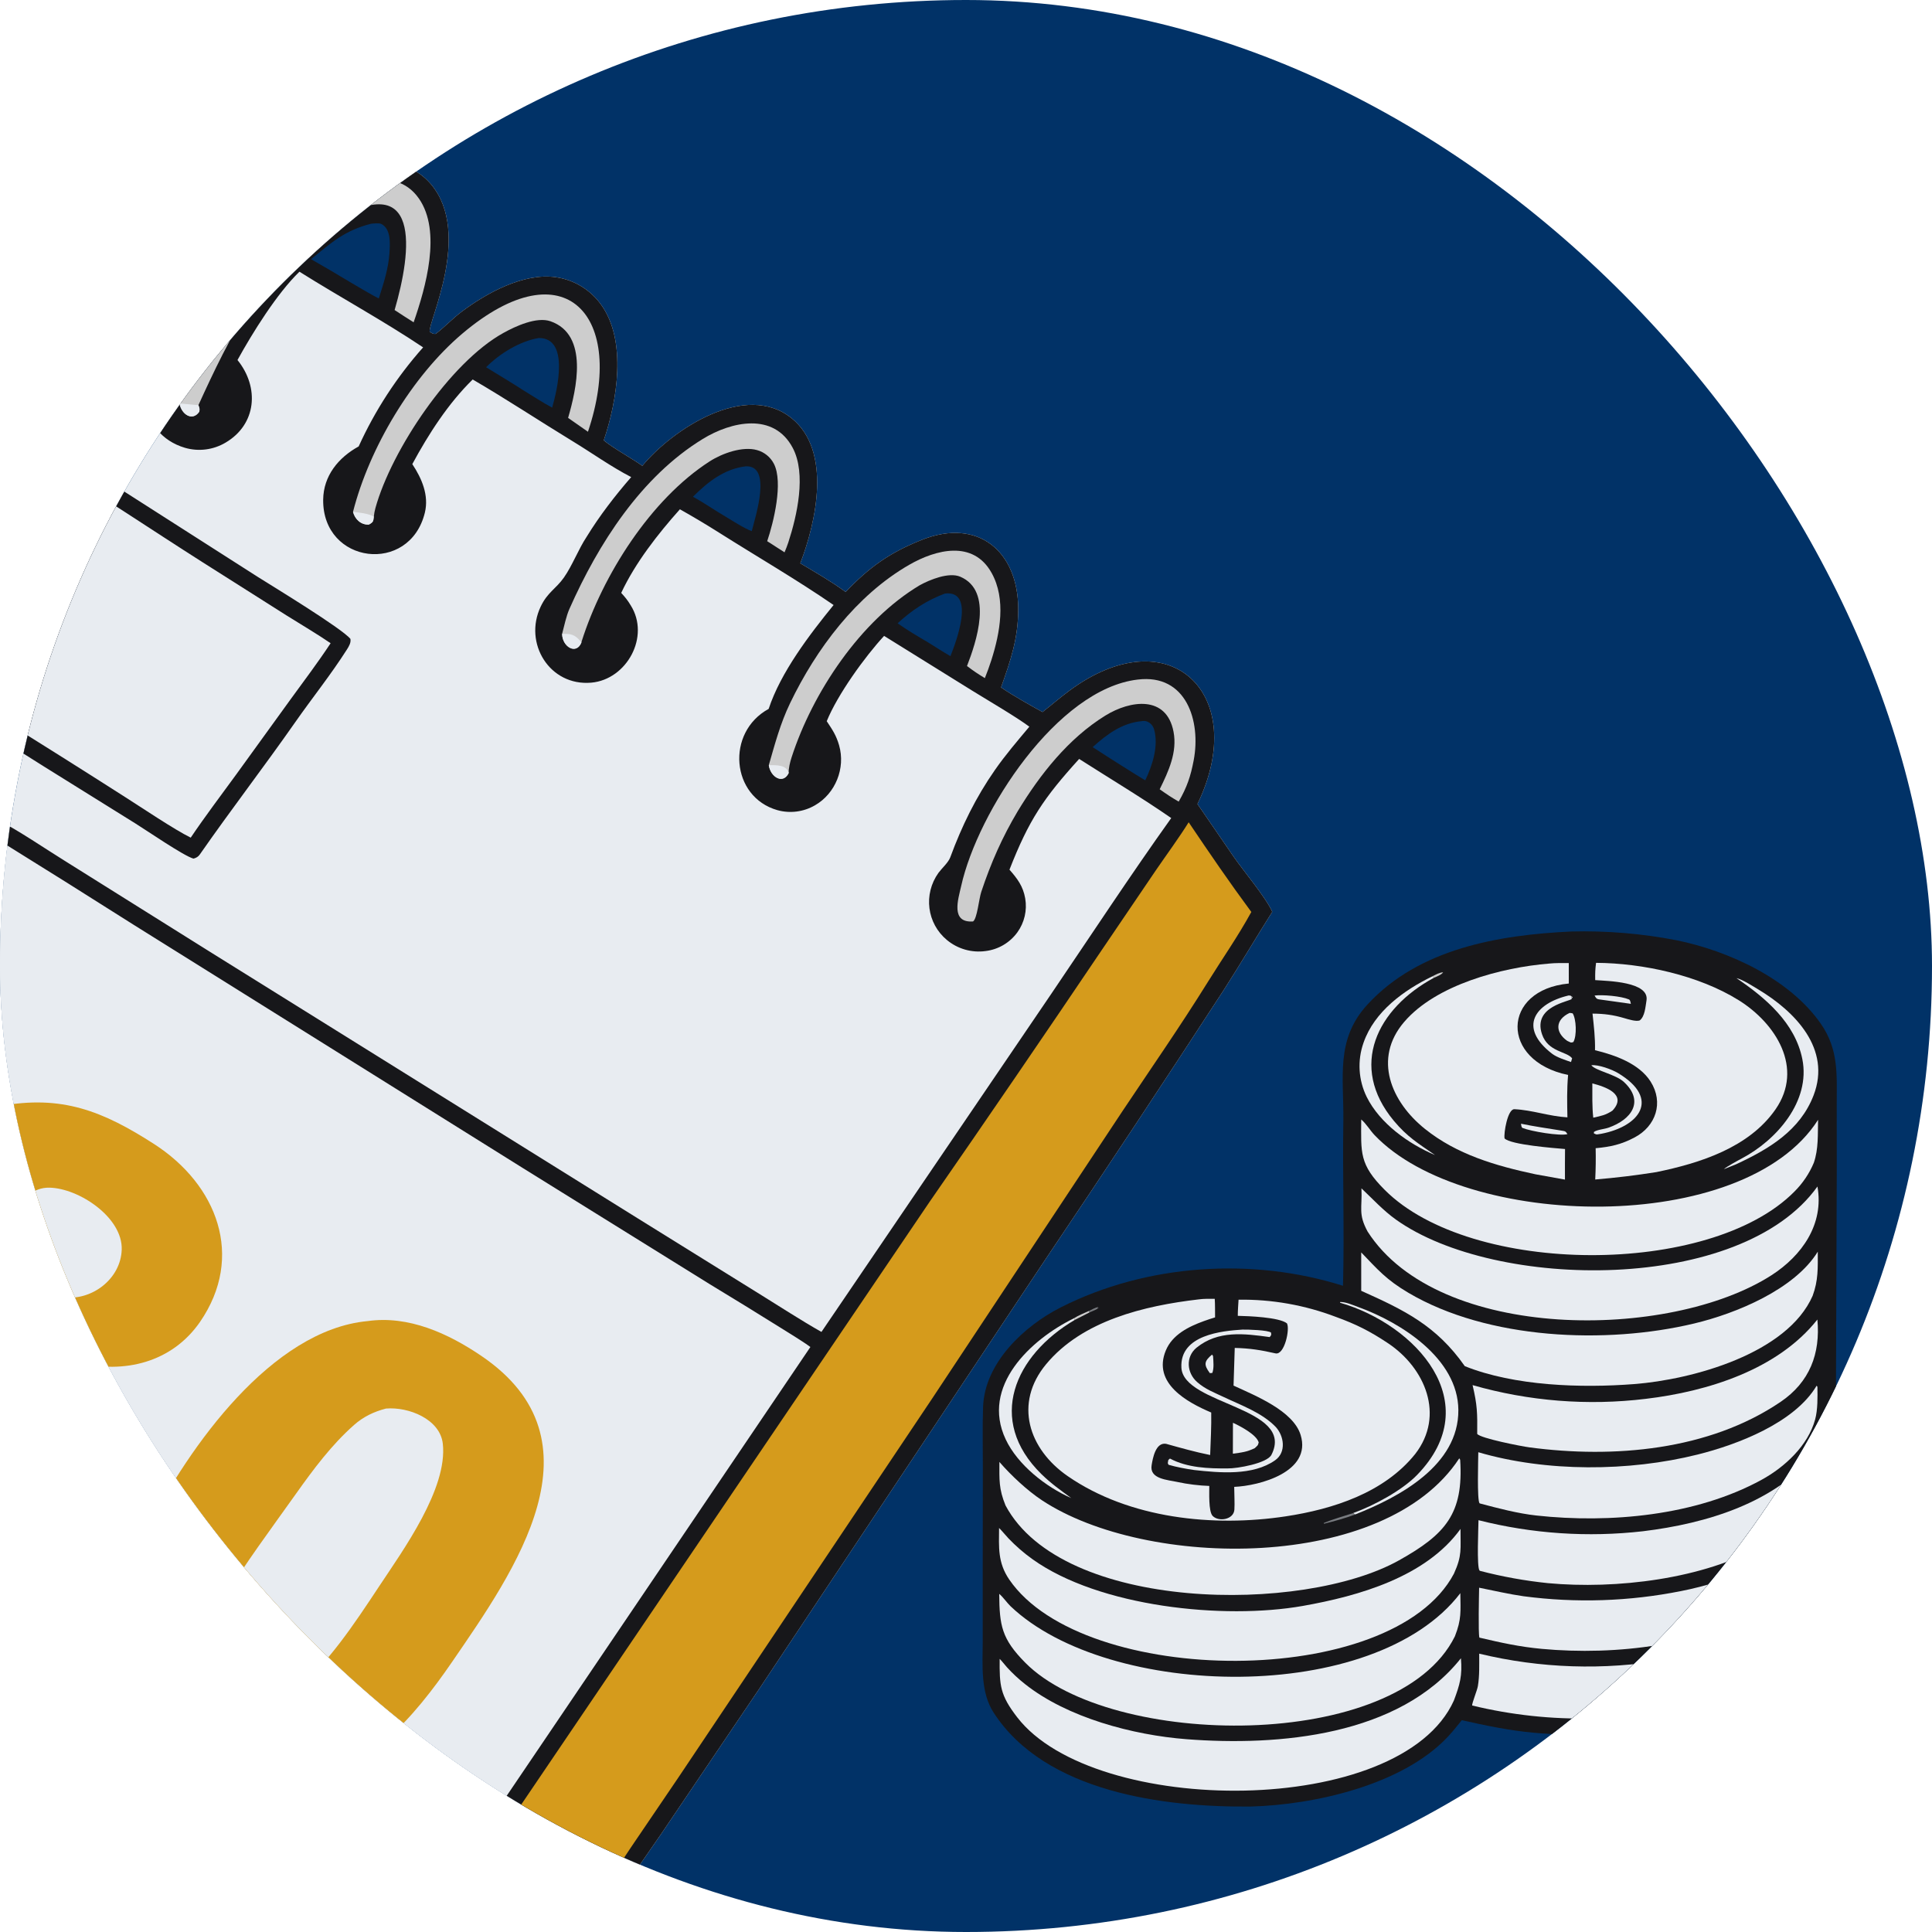 <svg width="120" height="120" viewBox="0 0 120 120" fill="none" xmlns="http://www.w3.org/2000/svg"><g clip-path="url(#clip0_7_6109)"><path d="M0 0H120V120H36.913H35.621H27.012H25.748H0V97.353V91.205V84.665V80.827V74.512V68.703V52.232V51.002V45.832V44.612V32.741V30.837V0Z" fill="#013267"/><path d="M16.589 13.715C18.64 11.968 21.233 9.848 24.146 10.102C25.172 10.184 26.122 10.673 26.784 11.46C29.351 14.527 26.529 20.131 26.693 20.608C26.842 20.699 26.887 20.752 27.056 20.741C27.602 20.333 28.086 19.805 28.644 19.384C30.196 18.215 32.518 16.924 34.535 17.219C35.658 17.382 36.667 17.995 37.33 18.916C38.959 21.162 38.33 24.898 37.501 27.353C38.028 27.797 39.247 28.475 39.896 28.932C41.776 26.668 46.31 23.665 49.172 25.98C51.673 28.003 50.701 32.402 49.707 34.988C50.708 35.587 51.573 36.076 52.525 36.766C54.004 35.217 55.273 34.318 57.271 33.526C60.745 32.15 63.236 34.24 63.243 37.82C63.246 39.633 62.781 40.99 62.178 42.696C62.911 43.205 63.957 43.781 64.752 44.227C65.304 43.795 65.82 43.346 66.39 42.923C72.648 38.265 77.667 43.129 74.377 49.94C75.117 51.024 75.876 52.131 76.621 53.209C77.208 54.06 78.651 55.779 79.023 56.636C77.998 58.253 77.03 59.906 75.987 61.526C72.35 67.116 68.668 72.677 64.942 78.21L47.145 104.915L41.073 113.9C39.716 115.88 38.204 117.983 36.913 120H35.621H27.012H25.748H0V97.353V91.205V84.665V80.827V74.512V68.702V52.232V51.002V45.832V44.612V32.741V30.837C1.842 28.272 3.658 25.689 5.449 23.088L8.867 18.26C9.922 16.747 10.942 15.203 12.051 13.725C12.476 13.159 13.049 12.305 13.513 11.802C13.924 12.186 15.964 13.325 16.589 13.715Z" fill="#E8ECF1"/><path d="M0 52.232C2.782 53.957 5.555 55.697 8.318 57.451L32.454 72.538L44.066 79.752C45.559 80.656 47.045 81.57 48.525 82.496C49.013 82.805 49.892 83.332 50.334 83.666L25.748 120H0V97.354V91.205V84.665V80.827V74.512V68.703L0 52.232Z" fill="#E8ECF1"/><path d="M0 68.702C3.828 67.992 6.374 69.001 9.566 71.055C13.489 73.579 15.214 78.046 12.424 82.106C10.678 84.627 7.721 85.344 4.851 84.632C6.276 86.072 7.113 87.632 7.119 89.692C7.129 93.359 3.644 97.065 0 97.353V91.205V84.665V80.827V74.512V68.702Z" fill="#D59B1C"/><path d="M0.816 75.137C1.46 74.467 2.049 73.746 3.074 73.768C4.906 73.807 7.632 75.618 7.56 77.625C7.495 79.436 5.717 80.783 3.978 80.583C2.839 80.478 1.955 80.003 0.973 79.479C0.62 79.91 0.316 80.368 0 80.827V74.512C0.323 74.809 0.446 74.899 0.816 75.137Z" fill="#E8ECF1"/><path d="M0 84.665C2.059 86.067 2.259 88.248 0.856 90.247C0.61 90.599 0.322 90.921 0 91.205L0 84.665Z" fill="#E8ECF1"/><path d="M22.833 82.055C25.375 81.693 27.839 82.819 29.899 84.218C37.669 89.49 31.992 97.524 28.083 103.219C25.73 106.648 22.715 110.206 18.268 110.922C18.066 110.951 17.864 110.976 17.662 110.998C12.9 111.499 7.708 107.793 7.226 102.927C7.11 101.668 7.209 100.398 7.519 99.173C7.852 97.825 8.564 96.1 9.202 94.85C11.736 89.882 16.864 82.614 22.833 82.055Z" fill="#D59B1C"/><path d="M23.972 87.488C25.385 87.369 27.331 88.147 27.503 89.667C27.819 92.458 25.029 96.293 23.558 98.516C22.012 100.853 20.361 103.368 18.219 105.125C17.737 105.495 17.074 105.71 16.497 105.824C15.859 105.838 15.23 105.676 14.678 105.356C13.848 104.884 13.14 104.078 12.903 103.143C12.583 101.859 13.198 100.468 13.848 99.389C15.231 97.096 16.85 94.943 18.399 92.76C19.468 91.254 20.599 89.738 21.988 88.51C22.574 87.991 23.221 87.684 23.972 87.488Z" fill="#E8ECF1"/><path d="M16.589 13.715C18.64 11.968 21.233 9.848 24.146 10.102C25.172 10.184 26.122 10.673 26.784 11.46C29.351 14.527 26.529 20.131 26.693 20.608C26.842 20.699 26.887 20.752 27.056 20.741C27.602 20.333 28.086 19.805 28.644 19.384C30.196 18.215 32.518 16.924 34.535 17.219C35.658 17.382 36.667 17.995 37.33 18.916C38.959 21.162 38.33 24.898 37.501 27.353C38.028 27.797 39.247 28.475 39.896 28.932C41.776 26.668 46.31 23.665 49.172 25.98C51.673 28.003 50.701 32.402 49.707 34.988C50.708 35.587 51.573 36.076 52.525 36.766C54.004 35.217 55.273 34.318 57.271 33.526C60.745 32.15 63.236 34.24 63.243 37.82C63.246 39.633 62.781 40.99 62.178 42.696C62.911 43.205 63.957 43.781 64.752 44.227C65.304 43.795 65.82 43.346 66.39 42.923C72.648 38.265 77.667 43.129 74.377 49.94C75.117 51.024 75.876 52.131 76.621 53.209C77.208 54.06 78.651 55.779 79.023 56.636C77.998 58.253 77.03 59.906 75.987 61.526C72.35 67.116 68.668 72.677 64.942 78.21L47.145 104.915L41.073 113.9C39.716 115.88 38.204 117.983 36.913 120H35.621H27.012H25.748L50.334 83.666C49.892 83.332 49.013 82.805 48.525 82.495C47.045 81.57 45.559 80.656 44.066 79.752L32.454 72.537L8.318 57.451C5.555 55.697 2.782 53.957 0 52.232L0 51.002C1.123 51.565 2.868 52.753 4.002 53.455L13.203 59.22L39.611 75.674L47.22 80.4C48.484 81.181 49.729 81.996 51.021 82.729L65.269 61.769C67.693 58.195 70.251 54.304 72.747 50.812C70.955 49.566 68.873 48.319 67.028 47.139C64.816 49.577 63.91 50.925 62.7 54.017C63.189 54.573 63.547 55.044 63.678 55.803C63.805 56.541 63.63 57.299 63.192 57.907C62.723 58.555 62.004 58.977 61.21 59.072C60.351 59.189 59.483 58.94 58.816 58.386C57.577 57.36 57.333 55.55 58.293 54.209C58.498 53.934 58.904 53.572 59.022 53.252C59.74 51.305 60.608 49.529 61.8 47.82C62.46 46.874 63.186 46.03 63.935 45.135C63.083 44.505 61.362 43.502 60.425 42.922L54.913 39.497C53.718 40.79 52.022 43.139 51.35 44.795C51.707 45.331 51.94 45.672 52.119 46.296C52.525 47.712 51.894 49.289 50.619 50.019C49.912 50.43 49.069 50.539 48.282 50.319C45.399 49.497 45.071 45.49 47.743 44.03C48.49 41.759 50.285 39.41 51.776 37.579C49.481 35.999 47.007 34.567 44.652 33.077C43.87 32.582 43.037 32.086 42.23 31.633C40.861 33.166 39.452 34.968 38.585 36.826C38.833 37.098 38.98 37.275 39.171 37.594C40.403 39.54 38.926 42.206 36.727 42.401C34.149 42.63 32.497 39.96 33.585 37.673C34.007 36.786 34.528 36.579 35.026 35.872C35.545 35.134 35.93 34.106 36.438 33.341C37.243 32.029 38.196 30.794 39.205 29.634C37.935 28.974 36.802 28.158 35.588 27.418C33.512 26.154 31.458 24.791 29.36 23.57C27.838 25.06 26.617 26.96 25.609 28.827C26.199 29.715 26.65 30.762 26.39 31.837C25.447 35.718 20.028 35.042 20.073 31.038C20.089 29.555 21.018 28.42 22.277 27.729C23.296 25.489 24.646 23.415 26.281 21.576C23.827 19.931 21.104 18.451 18.599 16.876C17.209 18.217 15.682 20.671 14.751 22.362C16.129 24.065 15.934 26.361 14.01 27.492C13.252 27.943 12.341 28.06 11.494 27.816C8.54 26.944 8.254 23.285 10.658 21.658C10.919 21.481 11.162 21.364 11.445 21.228C12.752 18.435 13.958 16.832 15.93 14.485C15.155 14.096 14.464 13.641 13.744 13.165C10.246 18.027 6.806 22.932 3.425 27.878C4.266 28.461 5.729 29.256 6.698 29.879L16.036 35.848C16.975 36.437 21.27 39.054 21.766 39.685C21.806 39.922 21.678 40.136 21.549 40.34C20.557 41.9 19.399 43.339 18.339 44.855C16.403 47.623 14.34 50.301 12.41 53.074C12.311 53.217 12.183 53.287 12.017 53.33C11.419 53.169 9.114 51.583 8.403 51.142L2.733 47.611C1.842 47.045 0.848 46.446 0 45.832V44.612V32.741V30.837C1.842 28.272 3.658 25.689 5.449 23.088L8.867 18.26C9.922 16.747 10.942 15.203 12.051 13.725C12.476 13.159 13.049 12.305 13.513 11.802C13.924 12.186 15.964 13.325 16.589 13.715Z" fill="#17171A"/><path d="M73.83 51.072C75.141 53.016 76.325 54.752 77.722 56.644C76.884 58.174 75.919 59.547 75.004 61.019C73.314 63.735 71.502 66.343 69.728 69L57.903 86.858L42.155 110.375L39.202 114.726C38.088 116.399 36.8 118.382 35.621 120H27.012L57.74 74.646C61.326 69.474 64.878 64.278 68.398 59.059L71.793 54.055C72.396 53.174 73.289 51.952 73.83 51.072Z" fill="#D59B1C"/><path d="M2.861 28.726C6.075 30.649 9.398 32.898 12.579 34.919L17.804 38.23C18.637 38.754 19.739 39.403 20.535 39.952C19.757 41.132 18.904 42.261 18.072 43.404L14.673 48.102C13.731 49.393 12.736 50.708 11.846 52.028C10.815 51.52 8.812 50.167 7.745 49.49C5.174 47.847 2.593 46.221 0 44.612L0 32.741C0.741 31.692 2.121 29.55 2.861 28.726Z" fill="#E8ECF1"/><path d="M11.148 25.058C11.644 22.076 14.983 17.069 17.074 14.841C17.768 14.11 18.529 13.445 19.348 12.858C21.111 11.596 24.422 10.034 26.02 12.332C27.447 14.383 26.434 17.875 25.692 20.02C25.305 19.77 24.889 19.513 24.51 19.257C25.576 15.6 26.24 10.311 20.471 13.866C16.508 16.307 14.209 21.032 12.323 25.166C12.392 25.355 12.407 25.358 12.382 25.564C11.967 26.193 11.272 25.752 11.148 25.058Z" fill="#CDCDCD"/><path d="M11.148 25.058C11.54 25.09 11.932 25.126 12.323 25.166C12.392 25.355 12.407 25.358 12.382 25.564C11.967 26.193 11.272 25.752 11.148 25.058Z" fill="#E8ECF1"/><path d="M21.927 31.79C22.941 27.808 25.588 23.371 28.712 20.725C35.127 15.293 38.931 19.66 36.519 26.817C36.106 26.533 35.695 26.246 35.286 25.956C35.797 24.2 36.599 20.791 34.19 19.954C33.333 19.657 32.021 20.261 31.274 20.676C27.964 22.496 24.313 27.96 23.319 31.553C23.271 31.727 23.237 31.904 23.219 32.084C23.186 32.386 23.183 32.433 22.913 32.581C22.425 32.613 22.04 32.248 21.927 31.79Z" fill="#CDCDCD"/><path d="M21.927 31.79C22.32 31.837 22.874 31.892 23.219 32.084C23.186 32.386 23.183 32.433 22.913 32.581C22.425 32.613 22.04 32.248 21.927 31.79Z" fill="#E8ECF1"/><path d="M70.66 42.21C73.694 41.832 74.603 44.797 74.142 47.225C73.95 48.232 73.724 48.897 73.211 49.789C72.765 49.533 72.448 49.321 72.031 49.022C72.576 47.916 73.132 46.722 72.891 45.455C72.456 43.16 70.197 43.494 68.658 44.444C66.362 45.863 64.602 48.094 63.215 50.382C62.252 51.995 61.542 53.609 60.947 55.4C60.804 55.83 60.696 57.053 60.439 57.233C59.02 57.334 59.521 55.839 59.699 55.038C60.729 50.406 65.67 42.794 70.66 42.21Z" fill="#CDCDCD"/><path d="M34.914 39.368C35.049 38.873 35.162 38.284 35.371 37.813C37.16 33.778 39.815 29.613 43.649 27.265C45.426 26.176 48.063 25.59 49.241 27.825C50.093 29.444 49.506 32.029 48.966 33.683C48.896 33.894 48.817 34.102 48.729 34.306L47.652 33.614C48.047 32.447 48.661 29.966 48.068 28.806C47.853 28.389 47.473 28.081 47.021 27.956C46.134 27.704 44.871 28.147 44.077 28.658C40.415 31.013 37.431 35.724 36.128 39.838C36.124 39.857 36.12 39.876 36.116 39.894C35.808 40.704 34.92 40.182 34.914 39.368Z" fill="#CDCDCD"/><path d="M34.914 39.368C35.342 39.371 35.607 39.366 35.924 39.687C35.99 39.754 36.054 39.824 36.116 39.894C35.808 40.704 34.92 40.182 34.914 39.368Z" fill="#E8ECF1"/><path d="M47.752 47.525C48.134 46.2 48.466 44.937 49.073 43.677C50.696 40.304 53.187 36.974 56.464 35.086C58.134 34.124 60.447 33.528 61.591 35.585C62.501 37.22 62.116 39.305 61.577 40.997C61.455 41.376 61.32 41.75 61.171 42.119C60.733 41.853 60.469 41.677 60.062 41.368C60.629 39.906 61.726 36.703 59.639 35.819C58.935 35.521 57.749 36.005 57.118 36.355C53.445 38.551 50.466 43.013 49.164 47.051C49.073 47.331 48.973 47.734 48.988 48.011C48.642 48.742 47.856 48.273 47.752 47.525Z" fill="#CDCDCD"/><path d="M47.752 47.525C48.225 47.529 48.846 47.487 48.988 48.011C48.642 48.742 47.856 48.273 47.752 47.525Z" fill="#E8ECF1"/><path d="M23.042 13.897C23.184 13.884 23.545 13.842 23.676 13.907C24.296 14.212 24.227 15.126 24.188 15.735C24.128 16.675 23.817 17.633 23.527 18.539C22.968 18.254 22.301 17.845 21.749 17.525C20.945 17.038 20.135 16.562 19.318 16.098C20.614 15.044 21.4 14.324 23.042 13.897Z" fill="#013267"/><path d="M33.459 20.995C35.395 20.975 34.607 24.24 34.295 25.32C33.701 24.996 33.096 24.607 32.517 24.249C31.773 23.763 30.953 23.285 30.192 22.81C31.027 21.967 32.276 21.194 33.459 20.995Z" fill="#013267"/><path d="M46.32 28.964C47.986 28.891 46.901 32.136 46.694 32.99C46.273 32.847 45.494 32.346 45.084 32.1C44.389 31.697 43.757 31.242 43.04 30.855C43.968 29.929 44.986 29.125 46.32 28.964Z" fill="#013267"/><path d="M58.694 36.865C60.622 36.646 59.37 39.914 59.033 40.754C58.583 40.498 58.076 40.166 57.63 39.891C57.035 39.54 56.305 39.112 55.752 38.714C56.652 37.887 57.553 37.292 58.694 36.865Z" fill="#013267"/><path d="M70.934 44.79C71.281 44.722 71.59 44.978 71.682 45.298C71.975 46.326 71.577 47.547 71.133 48.468C70.651 48.177 70.172 47.88 69.697 47.577C69.085 47.191 68.475 46.801 67.868 46.405C68.765 45.595 69.71 44.897 70.934 44.79Z" fill="#013267"/><path d="M97.577 57.858C99.777 57.8 101.976 57.982 104.137 58.402C107.371 59.063 111.145 60.79 113.091 63.581C114.231 65.216 114.079 66.792 114.082 68.685L114.085 72.837L114.033 86.776L114.037 96.289C114.031 97.223 114.104 99.514 113.905 100.296C113.429 102.156 111.933 103.68 110.338 104.665C105.999 107.346 100.288 108.067 95.282 107.625C93.789 107.493 92.243 107.169 90.795 106.845C90.508 107.207 90.194 107.593 89.876 107.927C87.062 110.878 81.63 112.102 77.674 112.208C72.338 112.258 64.939 111.342 61.717 106.376C60.888 105.098 61.035 103.429 61.039 101.959L61.038 97.793L61.047 91.13C61.049 89.891 61.016 88.625 61.06 87.39C61.156 84.651 63.61 82.355 65.895 81.199C71.213 78.51 77.752 78.076 83.416 79.862C83.508 76.472 83.384 73.045 83.437 69.656C83.48 66.936 82.924 64.582 84.933 62.397C88.132 58.915 93.083 58.071 97.577 57.858Z" fill="#17171A"/><path d="M74.454 80.707C74.788 80.66 75.112 80.672 75.45 80.673C75.474 81.013 75.466 81.476 75.47 81.826C75.237 81.895 75.005 81.972 74.776 82.055C73.825 82.398 72.82 82.897 72.412 83.878C71.563 85.92 73.746 87.105 75.231 87.734C75.246 88.601 75.198 89.504 75.165 90.374C74.213 90.181 73.351 89.936 72.425 89.678C71.769 89.573 71.597 90.6 71.53 91.004C71.385 91.872 72.516 91.911 73.159 92.054C73.725 92.18 74.499 92.276 75.111 92.294C75.118 92.647 75.049 93.883 75.322 94.159C75.694 94.536 76.627 94.392 76.67 93.765C76.696 93.38 76.661 92.79 76.659 92.352C78.211 92.29 81.494 91.432 80.784 89.126C80.322 87.626 77.982 86.693 76.618 86.062L76.692 83.722C77.624 83.743 78.313 83.854 79.22 84.06C79.785 84.189 80.134 82.533 79.933 82.194C79.44 81.812 77.548 81.744 76.881 81.729C76.882 81.397 76.909 81.058 76.929 80.726C78.994 80.697 81.047 81.06 82.977 81.796C84.234 82.252 85.088 82.681 86.213 83.431C88.516 84.966 89.763 87.905 87.901 90.31C85.972 92.716 82.808 93.735 79.864 94.182C75.362 94.865 70.145 94.325 66.324 91.689C63.88 90.004 62.964 87.161 64.974 84.736C67.228 82.016 71.083 81.101 74.454 80.707Z" fill="#E8ECF1"/><path d="M99.134 59.804C102.03 59.819 105.509 60.576 107.99 62.123C110.303 63.564 112.059 66.339 110.281 68.904C108.63 71.284 105.585 72.245 102.877 72.802C101.618 73.002 100.352 73.155 99.082 73.261C99.115 72.614 99.124 71.965 99.109 71.317C100.036 71.232 100.703 71.087 101.538 70.643C102.849 69.945 103.346 68.484 102.526 67.185C101.818 66.062 100.307 65.53 99.069 65.23C99.085 64.456 98.997 63.723 98.914 62.957C99.629 62.962 100.196 63.035 100.882 63.237C101.126 63.309 101.615 63.464 101.844 63.382C102.17 63.132 102.2 62.536 102.266 62.146C102.465 60.967 99.836 60.932 99.081 60.877C99.076 60.44 99.079 60.235 99.134 59.804Z" fill="#E8ECF1"/><path d="M96.219 59.849C96.606 59.807 97.046 59.818 97.44 59.817L97.441 61.088C93.255 61.479 93.153 65.898 97.397 66.767C97.317 67.688 97.337 68.481 97.355 69.401C96.195 69.332 95.189 68.949 94.062 68.894C93.639 68.874 93.388 70.405 93.452 70.71C93.84 71.107 96.538 71.309 97.207 71.368C97.197 71.995 97.203 72.639 97.202 73.267L95.375 72.938C92.902 72.412 90.483 71.706 88.505 70.118C86.411 68.44 85.264 65.758 87.213 63.478C89.188 61.166 93.257 60.091 96.219 59.849Z" fill="#E8ECF1"/><path d="M62.054 94.906C62.149 94.989 62.511 95.419 62.639 95.552C63.095 96.03 63.596 96.464 64.134 96.848C68.277 99.81 76.008 100.614 80.919 99.747C84.405 99.131 88.569 97.942 90.715 94.965C90.708 96.212 90.828 96.594 90.306 97.744C86.474 104.986 67.281 104.817 62.688 98.111C61.962 97.05 62.046 96.106 62.054 94.906Z" fill="#E8ECF1"/><path d="M62.063 98.999C62.296 99.184 62.548 99.558 62.772 99.771C68.864 105.562 85.38 105.921 90.704 98.955C90.718 100.09 90.784 100.573 90.365 101.637C86.799 108.847 68.981 108.623 63.682 103.274C62.208 101.785 62.08 100.961 62.063 98.999Z" fill="#E8ECF1"/><path d="M112.885 73.695C113.303 76.039 111.919 77.994 110.031 79.207C103.694 83.276 89.349 83.357 84.944 76.494C84.349 75.392 84.616 75.062 84.562 73.81C85.256 74.465 85.918 75.19 86.7 75.748C92.901 80.178 108.158 80.329 112.885 73.695Z" fill="#E8ECF1"/><path d="M84.548 69.533C84.848 69.782 85.104 70.217 85.368 70.494C90.969 76.388 108.325 76.781 112.924 69.553C112.901 70.472 112.956 71.361 112.66 72.222C112.379 72.892 111.969 73.5 111.454 74.012C106.218 79.313 91.373 79.269 86.013 73.912C84.414 72.314 84.54 71.609 84.548 69.533Z" fill="#E8ECF1"/><path d="M62.091 103.036C62.202 103.137 62.42 103.42 62.539 103.551C62.885 103.932 63.262 104.284 63.666 104.602C66.293 106.686 70.364 107.768 73.696 108.025C79.441 108.468 86.907 107.822 90.741 102.997C90.831 104.075 90.682 104.617 90.304 105.621C87.004 112.949 67.961 112.87 63.179 106.662C62.111 105.276 62.079 104.692 62.091 103.036Z" fill="#E8ECF1"/><path d="M90.638 90.579L90.694 90.671C90.911 94.013 89.786 95.301 86.89 96.918C80.91 100.259 65.994 100.124 62.456 93.508C62.03 92.469 62.074 91.917 62.074 90.803C62.791 91.631 63.802 92.58 64.717 93.184C71.198 97.469 86.018 97.654 90.638 90.579Z" fill="#E8ECF1"/><path d="M84.548 77.79C85.575 78.86 86.11 79.49 87.474 80.295C92.407 83.209 99.744 83.513 105.218 82.207C107.86 81.577 111.47 80.077 112.906 77.743C112.908 78.758 112.94 79.526 112.586 80.485C111.012 84.078 105.131 85.687 101.501 85.968C98.215 86.222 94.067 86.091 90.981 84.854C89.213 82.332 87.226 81.376 84.548 80.174L84.548 77.79Z" fill="#E8ECF1"/><path d="M112.835 86.068L112.883 86.138C112.894 86.762 112.908 87.56 112.741 88.168C112.298 89.787 110.861 91.121 109.417 91.912C105.334 94.148 99.991 94.629 95.426 94.131C94.276 94.005 93.036 93.679 91.946 93.389L91.897 93.372C91.736 93.163 91.816 90.656 91.82 90.2C96.04 91.439 101.181 91.409 105.439 90.345C107.933 89.722 111.466 88.373 112.835 86.068Z" fill="#E8ECF1"/><path d="M112.884 90.106L112.939 90.181C112.929 90.913 112.923 91.556 112.742 92.269C112.32 93.929 110.954 95.124 109.525 95.953C105.832 98.093 100.334 98.723 96.144 98.332C94.722 98.186 93.312 97.931 91.929 97.57C91.918 97.563 91.905 97.559 91.897 97.549C91.714 97.349 91.828 94.863 91.832 94.422C95.168 95.267 98.63 95.499 102.05 95.108C105.994 94.629 110.351 93.336 112.884 90.106Z" fill="#E8ECF1"/><path d="M112.9 98.249C112.938 98.437 112.932 98.788 112.931 98.987C112.912 102.44 109.109 104.529 106.313 105.459C101.538 107.047 96.287 107.106 91.437 105.932C91.426 105.776 91.747 105 91.793 104.729C91.903 104.082 91.874 103.368 91.876 102.712C95.671 103.628 99.613 103.758 103.459 103.093C106.885 102.534 110.8 101.169 112.9 98.249Z" fill="#E8ECF1"/><path d="M112.881 81.958C113.077 84.076 112.402 85.849 110.595 87.074C106.134 90.096 100.222 90.593 95.006 89.9C94.48 89.83 91.952 89.336 91.752 89.062C91.764 87.765 91.76 87.284 91.464 86.032C94.959 87.034 98.619 87.323 102.228 86.884C106.051 86.43 110.422 85.073 112.881 81.958Z" fill="#E8ECF1"/><path d="M112.883 94.203C112.933 94.579 112.855 95.766 112.755 96.153C112.35 97.703 111.222 99.011 109.851 99.817C105.799 102.199 100.384 102.842 95.76 102.414C94.375 102.286 93.216 102.028 91.887 101.715C91.81 101.406 91.863 99.094 91.871 98.615C92.777 98.795 93.725 99.017 94.633 99.146C97.89 99.576 101.196 99.467 104.418 98.823C107.387 98.242 111.142 96.798 112.883 94.203Z" fill="#E8ECF1"/><path d="M107.854 60.754C108.215 60.828 108.874 61.254 109.206 61.453C111.5 62.827 113.755 65.149 112.646 68.03C111.803 70.22 109.888 71.356 107.843 72.311L107.072 72.621C107.234 72.465 107.951 72.077 108.184 71.954C110.346 70.815 112.468 68.401 111.947 65.787C111.498 63.534 109.661 61.976 107.854 60.754Z" fill="#E8ECF1"/><path d="M84.043 93.981C85.316 93.523 87.079 92.581 88.025 91.604C92.377 87.109 87.924 82.265 83.234 80.914L83.238 80.869C83.605 80.864 84.039 81.064 84.38 81.188C87.021 82.149 90.556 84.375 90.581 87.575C90.608 91.025 86.893 92.992 84.176 94.065L84.043 93.981Z" fill="#E8ECF1"/><path d="M77.176 82.583C77.482 82.576 78.784 82.612 78.948 82.773C78.958 82.971 78.982 82.881 78.863 83.049C77.271 82.828 75.661 82.62 74.315 83.71C73.628 84.281 73.712 85.274 74.355 85.841C74.869 86.294 75.419 86.492 76.022 86.779C77.117 87.3 78.372 87.739 79.231 88.623C79.758 89.187 79.906 90.203 79.2 90.7C77.815 91.676 75.743 91.48 74.166 91.305C73.637 91.228 73.093 91.128 72.58 90.98L72.533 90.879C72.579 90.642 72.52 90.725 72.668 90.593C73.741 91.168 75.072 91.219 76.278 91.205C76.822 91.218 78.703 90.894 78.973 90.359C80.473 87.395 73.506 87.269 73.379 84.951C73.268 82.901 75.92 82.664 77.176 82.583Z" fill="#E8ECF1"/><path d="M66.708 81.878L66.752 81.985C63.027 84.172 61.24 88.186 64.69 91.565C65.285 92.147 65.871 92.559 66.54 93.05C64.959 92.357 63.212 90.986 62.466 89.403C60.907 86.1 64.015 83.203 66.708 81.878Z" fill="#E8ECF1"/><path d="M89.134 71.744C87.483 71.046 85.71 69.779 84.892 68.139C84.373 67.089 84.3 65.874 84.69 64.769C85.362 62.824 87.196 61.505 88.971 60.639L89.073 60.727C85.531 62.637 83.744 66.22 86.577 69.619C87.407 70.615 88.088 71.018 89.134 71.744Z" fill="#E8ECF1"/><path d="M98.903 67.292C99.712 67.499 101.097 67.972 100.151 68.984C99.723 69.266 99.448 69.312 98.96 69.421C98.884 68.739 98.904 67.983 98.903 67.292Z" fill="#E8ECF1"/><path d="M98.84 66.165C99.271 66.11 100.128 66.427 100.504 66.654C103.172 68.261 101.811 69.976 99.448 70.423C99.174 70.458 99.204 70.498 98.999 70.398L99.002 70.306C99.223 70.157 99.631 70.14 99.915 70.039C101.321 69.543 102.164 68.417 100.865 67.204C100.357 66.73 99.089 66.5 98.84 66.165Z" fill="#E8ECF1"/><path d="M97.436 61.829C97.611 61.85 97.527 61.827 97.68 61.939L97.647 62L97.595 61.866L97.627 62.04C97.518 62.209 95.186 62.481 95.775 64.233C96.15 65.349 97.312 65.294 97.647 65.733L97.579 65.965C97.222 65.84 96.693 65.674 96.4 65.447C94.277 63.809 95.332 62.32 97.436 61.829Z" fill="#E8ECF1"/><path d="M76.581 88.371C77.044 88.586 78.036 89.102 78.18 89.589C78.123 89.815 78.127 89.755 77.937 89.947C77.433 90.189 77.118 90.22 76.576 90.29L76.581 88.371Z" fill="#E8ECF1"/><path d="M97.492 62.914C97.532 62.914 97.637 62.934 97.681 62.941C97.905 63.293 97.952 64.335 97.723 64.725C97.536 64.78 97.576 64.75 97.343 64.65C96.565 64.101 96.608 63.325 97.492 62.914Z" fill="#E8ECF1"/><path d="M94.472 69.796C95.301 69.968 96.115 70.083 96.949 70.218C97.24 70.265 97.238 70.26 97.357 70.442C96.889 70.575 95.078 70.268 94.569 70.059C94.489 70.025 94.49 69.882 94.472 69.796Z" fill="#E8ECF1"/><path d="M99.042 61.834C99.534 61.774 100.685 61.868 101.175 62.076C101.263 62.114 101.265 62.231 101.297 62.35C100.658 62.268 99.99 62.158 99.346 62.077C99.142 62.052 99.123 61.97 99.042 61.834Z" fill="#E8ECF1"/><path d="M75.283 84.135L75.345 84.229C75.366 84.549 75.412 84.984 75.3 85.276L75.146 85.288C74.761 84.764 74.783 84.553 75.283 84.135Z" fill="#E8ECF1"/><path d="M84.176 94.065C83.589 94.291 82.841 94.493 82.233 94.644L82.224 94.598L82.194 94.606C82.686 94.396 83.508 94.151 84.043 93.981L84.176 94.065Z" fill="#787B80"/><path d="M67.635 81.425L67.678 81.512C67.371 81.673 67.062 81.83 66.752 81.985L66.708 81.878C66.948 81.718 67.361 81.549 67.635 81.425Z" fill="#CDCDCD"/><path d="M88.971 60.639C89.195 60.53 89.393 60.405 89.636 60.392C89.535 60.544 89.256 60.648 89.073 60.727L88.971 60.639Z" fill="#CDCDCD"/><path d="M67.635 81.425C67.811 81.339 68.019 81.224 68.204 81.179L68.168 81.284L68.283 81.195C68.252 81.284 67.774 81.473 67.678 81.512L67.635 81.425Z" fill="#787B80"/></g><defs><clipPath id="clip0_7_6109"><rect width="120" height="120" rx="60" fill="white"/></clipPath></defs></svg>